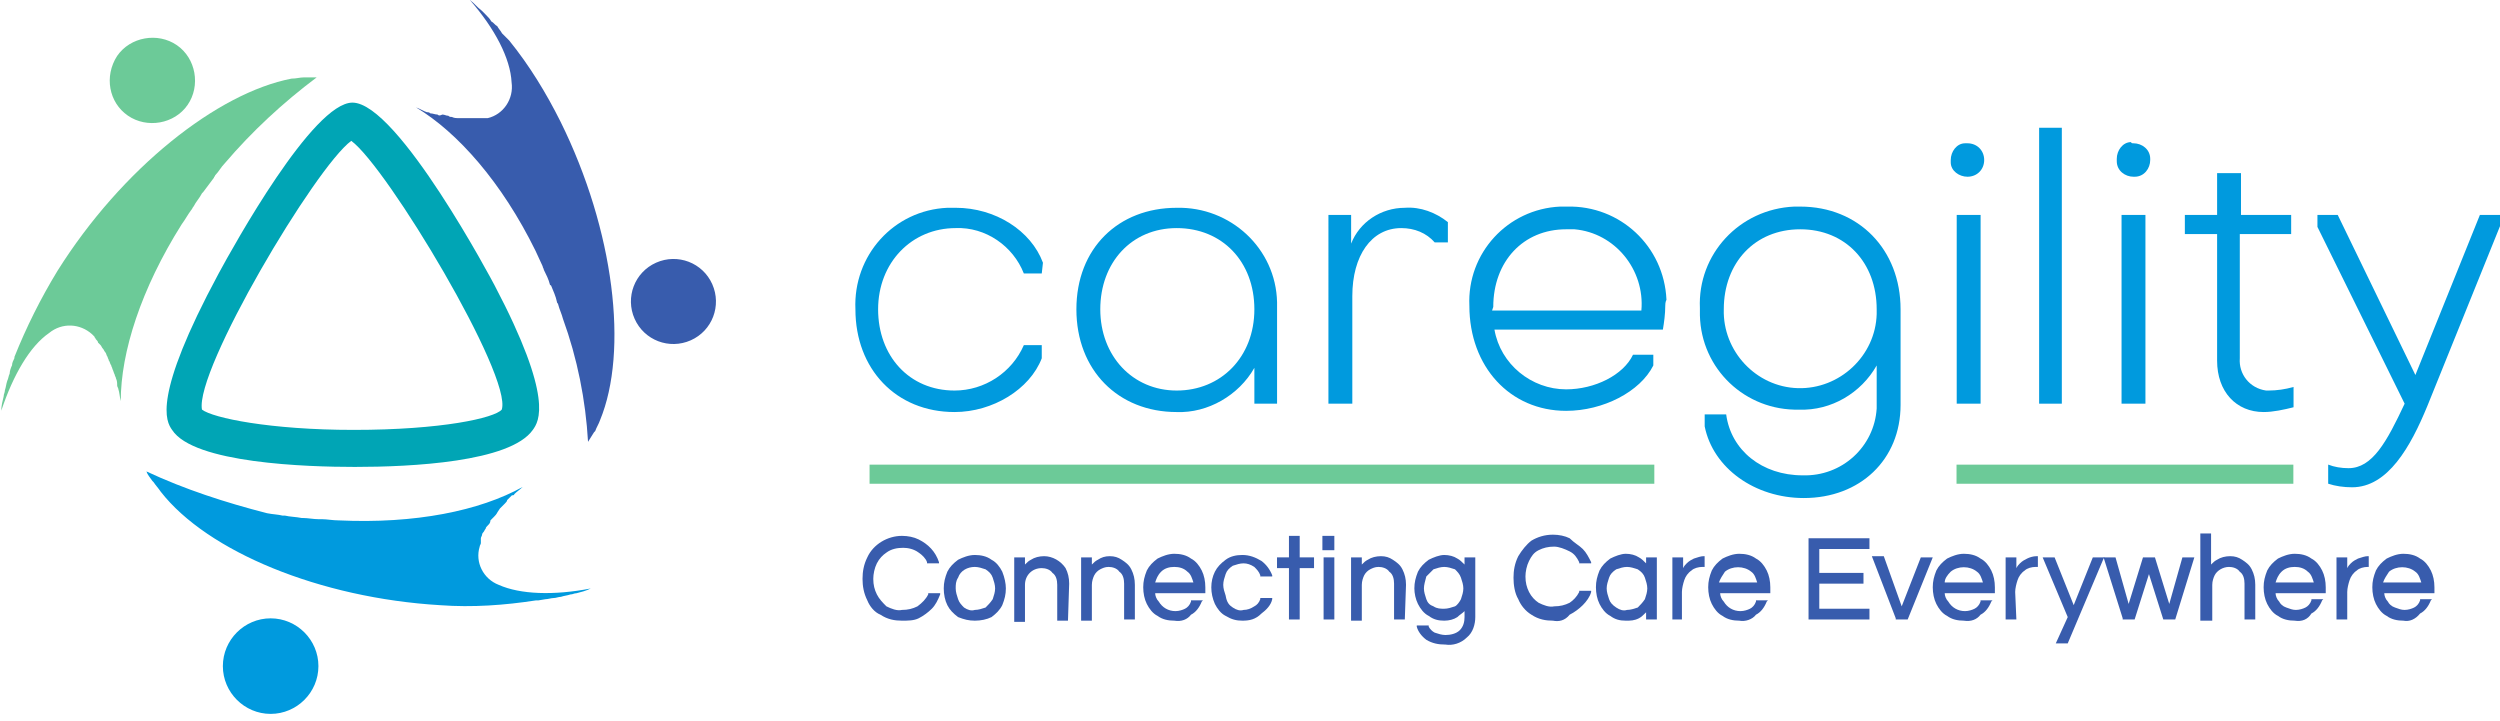 <?xml version="1.0" encoding="utf-8"?>
<!-- Generator: Adobe Illustrator 25.4.1, SVG Export Plug-In . SVG Version: 6.00 Build 0)  -->
<svg version="1.1" id="レイヤー_1" xmlns="http://www.w3.org/2000/svg" xmlns:xlink="http://www.w3.org/1999/xlink" x="0px"
	 y="0px" width="209.3px" height="60.4px" viewBox="0 0 209.3 60.4" style="enable-background:new 0 0 209.3 60.4;"
	 xml:space="preserve">
<style type="text/css">
	.st0{fill:#009ADE;}
	.st1{fill:#00A5B5;}
	.st2{fill:#385CAD;}
	.st3{fill:#6CCA98;}
</style>
<g>
	<defs>
		<rect id="SVGID_1_" x="-3.8" y="-70.4" width="209.3" height="60"/>
	</defs>
	<clipPath id="SVGID_00000177476647112136887280000014309564754959565192_">
		<use xlink:href="#SVGID_1_"  style="overflow:visible;"/>
	</clipPath>
</g>
<g id="logo_00000003809907467669604840000010124468799818012842_">
	<g id="Group_00000015327356583914969290000013890871622877679244_" transform="translate(0.008 -0.009)">
		<g id="Group_2_00000070111653151469718300000011077036246734446511_" transform="translate(71.508 10.705)">
			<path id="Vector_00000158713642423490233630000007124591500349182898_" class="st0" d="M15.7,12.2h-1.5c-0.9-2.3-3.2-3.9-5.7-3.8
				c-3.7,0-6.5,2.9-6.5,6.8S4.6,22,8.4,22c2.5,0,4.8-1.5,5.8-3.8h1.5v1.1c-1,2.6-4.1,4.5-7.3,4.5c-4.9,0-8.3-3.6-8.3-8.6
				c-0.2-4.5,3.2-8.3,7.7-8.5c0.2,0,0.5,0,0.7,0c3.3,0,6.3,1.9,7.3,4.6L15.7,12.2L15.7,12.2z"/>
			<path id="Vector_2_00000111176688102065230920000010263254697543781279_" class="st0" d="M35.4,15.2v7.9h-1.9v-3
				c-1.3,2.3-3.9,3.8-6.5,3.7c-4.9,0-8.4-3.5-8.4-8.6s3.5-8.5,8.4-8.5c4.5-0.1,8.3,3.4,8.4,7.9C35.4,14.7,35.4,14.9,35.4,15.2
				L35.4,15.2z M20.6,15.2c0,3.9,2.7,6.8,6.4,6.8s6.5-2.8,6.5-6.8S30.8,8.4,27,8.4S20.6,11.3,20.6,15.2z"/>
			<path id="Vector_3_00000084495861901571423460000002997841791879402925_" class="st0" d="M49.7,7.9v1.7h-1.1
				c-0.7-0.8-1.7-1.2-2.8-1.2c-2.5,0-4.1,2.3-4.1,5.7v9h-2V7.3h1.9v2.4c0.7-1.8,2.5-3,4.5-3C47.4,6.6,48.7,7.1,49.7,7.9L49.7,7.9z"
				/>
			<path id="Vector_4_00000147184418641229022470000007686201648298672545_" class="st0" d="M67.9,14.9c0,0.7-0.1,1.4-0.2,2H53.6
				c0.5,2.9,3.1,5,6,5c2.4,0,4.8-1.2,5.6-2.9h1.7v0.9c-1.1,2.2-4.2,3.8-7.3,3.8c-4.7,0-8.1-3.7-8.1-8.8c-0.2-4.4,3.2-8.1,7.6-8.3
				c0.2,0,0.4,0,0.6,0c4.4-0.1,8.1,3.3,8.3,7.8C67.9,14.6,67.9,14.8,67.9,14.9z M53.4,15.3h12.5c0.3-3.4-2.2-6.5-5.6-6.8
				c-0.2,0-0.5,0-0.7,0c-3.6,0-6.1,2.7-6.1,6.5L53.4,15.3L53.4,15.3z"/>
			<path id="Vector_5_00000106130485748247518600000007609177142802292352_" class="st0" d="M87.6,15.2v8c0,4.6-3.4,7.8-8.1,7.8
				c-4.1,0-7.6-2.5-8.3-6v-1h1.8c0.4,3,3,5.1,6.4,5.1c3.3,0.1,6-2.4,6.2-5.6c0-0.1,0-0.3,0-0.4v-3.2c-1.3,2.3-3.8,3.8-6.5,3.7
				c-4.5,0.1-8.2-3.4-8.3-7.9c0-0.2,0-0.4,0-0.6c-0.2-4.5,3.3-8.3,7.9-8.5c0.2,0,0.3,0,0.5,0C84.1,6.6,87.6,10.2,87.6,15.2z
				 M72.8,15.2c-0.1,3.5,2.7,6.5,6.2,6.6c3.5,0.1,6.5-2.7,6.6-6.2c0-0.1,0-0.3,0-0.4c0-3.9-2.6-6.7-6.4-6.7S72.8,11.3,72.8,15.2z"/>
			<path id="Vector_6_00000010300132885490089090000018141997099868330908_" class="st0" d="M93.2,1.3c0.8,0,1.4,0.6,1.4,1.4
				c0,0.8-0.6,1.4-1.4,1.4l0,0c-0.7,0-1.4-0.5-1.4-1.2c0-0.1,0-0.1,0-0.2c0-0.7,0.5-1.4,1.2-1.4C93.1,1.3,93.2,1.3,93.2,1.3z
				 M92.3,7.3h2v15.8h-2V7.3z"/>
			<path id="Vector_7_00000074413758891438727970000010981718662769973944_" class="st0" d="M99.2,0h1.9v23.1h-1.9V0z"/>
			<path id="Vector_8_00000104702936580698530910000009066743397004830906_" class="st0" d="M107.1,1.3c0.7,0,1.4,0.5,1.4,1.3
				c0,0,0,0.1,0,0.1c0,0.7-0.5,1.4-1.3,1.4c0,0-0.1,0-0.1,0c-0.7,0-1.4-0.5-1.4-1.3c0-0.1,0-0.1,0-0.2c0-0.7,0.5-1.4,1.2-1.4
				C106.9,1.3,107,1.3,107.1,1.3z M106.1,7.3h2v15.8h-2V7.3z"/>
			<path id="Vector_9_00000124841616399592833420000010740736497376948882_" class="st0" d="M111.4,7.3h2.7V3.8h2v3.5h4.2v1.6H116
				v10.4c-0.1,1.3,0.8,2.5,2.2,2.7c0.1,0,0.1,0,0.2,0c0.7,0,1.4-0.1,2.1-0.3v1.7c-0.8,0.2-1.7,0.4-2.5,0.4c-2.3,0-3.9-1.7-3.9-4.3
				V8.9h-2.7L111.4,7.3L111.4,7.3z"/>
			<path id="Vector_10_00000058577010748534377450000014239123405686779821_" class="st0" d="M125.1,28.5c2,0,3.2-2.2,4.7-5.4
				l-7.3-14.8V7.3h1.7l6.5,13.4l5.4-13.4h1.7v0.9l-6.1,15.1c-1.4,3.4-3.3,6.8-6.3,6.8c-0.7,0-1.4-0.1-2-0.3v-1.6
				C123.9,28.4,124.5,28.5,125.1,28.5z"/>
		</g>
		<g id="Group_3_00000182498092840912654010000018161537011433038212_">
			<path id="Vector_11_00000085234474236350264770000003476830964116214150_" class="st1" d="M29.7,39.1c-4,0-13.5-0.3-15.3-3.1
				c-0.5-0.7-1.7-2.7,3.9-13.1c1.3-2.4,7.9-14.3,11.2-14.3c3.8,0,11.8,15.1,11.9,15.3c5,9.5,3.7,11.4,3.2,12.1
				C42.7,38.7,34.4,39.1,29.7,39.1L29.7,39.1z M16.9,34.3c0.9,0.7,5.7,1.7,12.7,1.7c7.4,0,11.8-1,12.4-1.7
				c0.9-2.8-9.6-20.3-12.6-22.5C26.4,14,16.3,31,16.9,34.3L16.9,34.3z"/>
			<g id="Group_4_00000145019499632577843320000017840178490253598889_" transform="translate(34.822)">
				<path id="Vector_12_00000027575621181893740840000001487516914265112711_" class="st2" d="M20.1,22c-1.8,0.8-2.6,2.9-1.8,4.7
					s2.9,2.6,4.7,1.8c1.8-0.8,2.6-2.9,1.8-4.7C24,22,21.9,21.2,20.1,22C20.1,22,20.1,22,20.1,22z"/>
				<path id="Vector_13_00000039118997148664630780000000552351389581682578_" class="st2" d="M12.1,10.2c-1.2-2.4-2.6-4.7-4.3-6.8
					c0,0,0,0,0,0L7.7,3.3C7.5,3.1,7.4,3,7.2,2.8C7.1,2.6,6.9,2.4,6.8,2.2C6.6,2.1,6.5,1.9,6.3,1.8C6.2,1.6,6,1.4,5.8,1.2
					C5.7,1.1,5.6,1,5.5,0.9C5.1,0.6,4.9,0.3,4.5,0C6.6,2.4,7.9,4.9,8,6.9c0.2,1.4-0.7,2.7-2,3C6,9.9,5.8,9.9,5.7,9.9
					c-0.1,0-0.2,0-0.3,0l-0.4,0l-0.3,0H4.2c-0.1,0-0.3,0-0.4,0c-0.1,0-0.2,0-0.3,0c-0.1,0-0.3,0-0.5-0.1c-0.1,0-0.2,0-0.3-0.1
					c-0.2,0-0.3-0.1-0.5-0.1C2,9.7,1.9,9.7,1.8,9.6C1.6,9.6,1.4,9.5,1.2,9.5C1.1,9.4,1,9.4,0.9,9.4C0.6,9.3,0.3,9.1,0,9
					c3.5,2.1,7.2,6.3,10,12c0.2,0.4,0.4,0.9,0.6,1.3c0,0.1,0.1,0.2,0.1,0.3c0.2,0.4,0.4,0.8,0.5,1.2c0,0,0,0.1,0.1,0.1
					c0.2,0.5,0.4,0.9,0.5,1.4c0,0.1,0.1,0.1,0.1,0.2c0.1,0.4,0.3,0.8,0.4,1.2c1.2,3.3,1.9,6.8,2.1,10.3c0.2-0.3,0.3-0.5,0.5-0.8
					l0.1-0.1c0.1-0.3,0.3-0.6,0.4-0.9c0,0,0,0,0,0C17.8,29.4,16.6,19.3,12.1,10.2L12.1,10.2z"/>
			</g>
			<g id="Group_5_00000069369599475131755360000006405409312738368188_" transform="translate(0 3.191)">
				<path id="Vector_14_00000032607166761928510480000003375302289568796603_" class="st3" d="M10.7,6.5c1.6,1.1,3.9,0.7,5-0.9
					c1.1-1.6,0.7-3.9-0.9-5c-1.6-1.1-3.9-0.7-5,0.9C8.7,3.2,9.1,5.4,10.7,6.5z"/>
				<path id="Vector_15_00000173864608540379217300000007987575916508887443_" class="st3" d="M4.8,19.5c-1.4,2.3-2.6,4.7-3.6,7.2
					c0,0,0,0,0,0l0,0.1C1.1,27,1,27.2,1,27.4c-0.1,0.2-0.2,0.5-0.2,0.7c-0.1,0.2-0.1,0.4-0.2,0.6c-0.1,0.3-0.1,0.5-0.2,0.8
					c0,0.2-0.1,0.3-0.1,0.5c-0.1,0.4-0.2,0.8-0.2,1.2c1-3,2.4-5.4,4-6.5c1.1-0.9,2.6-0.8,3.6,0.1c0.1,0.1,0.2,0.2,0.2,0.2
					C7.9,25.1,8,25.1,8,25.2c0.1,0.1,0.2,0.2,0.2,0.3c0.1,0.1,0.1,0.1,0.2,0.2c0.1,0.1,0.1,0.2,0.2,0.3c0.1,0.1,0.1,0.2,0.2,0.3
					c0.1,0.1,0.1,0.3,0.2,0.4c0,0.1,0.1,0.2,0.1,0.3c0.1,0.1,0.1,0.3,0.2,0.4c0,0.1,0.1,0.2,0.1,0.3c0.1,0.2,0.1,0.3,0.2,0.5
					c0,0.1,0.1,0.2,0.1,0.3c0.1,0.2,0.1,0.4,0.1,0.6c0,0.1,0.1,0.2,0.1,0.3c0.1,0.3,0.1,0.6,0.2,1c0-4.1,1.7-9.4,5.1-14.8
					c0.3-0.4,0.5-0.8,0.8-1.2c0.1-0.1,0.1-0.2,0.2-0.3c0.2-0.4,0.5-0.7,0.7-1.1c0,0,0.1-0.1,0.1-0.1c0.3-0.4,0.6-0.8,0.9-1.2
					c0-0.1,0.1-0.1,0.1-0.2c0.3-0.3,0.5-0.7,0.8-1c2.3-2.7,4.9-5.1,7.7-7.2c-0.3,0-0.6,0-0.9,0c-0.1,0-0.1,0-0.2,0
					c-0.3,0-0.6,0.1-1,0.1h0C18.2,4.6,10.2,10.9,4.8,19.5L4.8,19.5z"/>
			</g>
			<g id="Group_6_00000183937862834321192460000010137564687200222640_" transform="translate(12.25 39.476)">
				<path id="Vector_16_00000080184902161213647060000013252829540848706960_" class="st0" d="M10.4,12.3c2.2,0,4,1.8,4,4
					s-1.8,4-4,4s-4-1.8-4-4C6.4,14.1,8.2,12.3,10.4,12.3L10.4,12.3z"/>
				<path id="Vector_17_00000036228662788041949560000001066927688075467954_" class="st0" d="M24.6,11.2c2.7,0.2,5.4,0,8-0.4h0
					c0.1,0,0.1,0,0.2,0l0.6-0.1c0.2,0,0.5-0.1,0.7-0.1c0.2,0,0.4-0.1,0.6-0.1c0.3-0.1,0.5-0.1,0.8-0.2c0.2,0,0.3-0.1,0.5-0.1
					c0.4-0.1,0.8-0.2,1.2-0.4c-3.1,0.6-5.9,0.5-7.7-0.3c-1.3-0.5-2-1.9-1.6-3.2c0-0.1,0.1-0.2,0.1-0.3C28,5.7,28,5.6,28,5.6
					c0-0.1,0.1-0.2,0.1-0.3c0-0.1,0.1-0.2,0.1-0.2c0.1-0.1,0.1-0.2,0.2-0.3c0-0.1,0.1-0.2,0.2-0.3c0.1-0.1,0.2-0.2,0.2-0.4
					C28.9,4,29,3.9,29.1,3.8c0.1-0.1,0.2-0.2,0.3-0.4l0.2-0.3c0.1-0.1,0.2-0.2,0.4-0.4c0.1-0.1,0.2-0.2,0.2-0.3
					c0.1-0.1,0.3-0.3,0.4-0.4C30.7,2,30.8,2,30.8,1.9c0.2-0.2,0.5-0.4,0.7-0.6c-3.6,2-9,3.1-15.4,2.8c-0.5,0-1-0.1-1.4-0.1
					c-0.1,0-0.2,0-0.3,0c-0.4,0-0.9-0.1-1.3-0.1c0,0-0.1,0-0.1,0c-0.5-0.1-1-0.1-1.4-0.2c-0.1,0-0.2,0-0.2,0
					c-0.4-0.1-0.8-0.1-1.3-0.2C6.6,2.6,3.2,1.5,0,0c0.1,0.3,0.3,0.5,0.5,0.8c0,0,0.1,0.1,0.1,0.1c0.2,0.3,0.4,0.5,0.6,0.8
					c0,0,0,0,0,0C5.1,6.7,14.5,10.6,24.6,11.2L24.6,11.2z"/>
			</g>
		</g>
	</g>
	<g id="Group_7_00000170967289246897033820000000407180237619808937_" transform="translate(72.211 44.663)">
		<path id="Vector_18_00000021824166534245071710000012094014888275433862_" class="st2" d="M3.3,7.3c-0.6,0-1.2-0.1-1.8-0.5
			C1,6.6,0.6,6.1,0.4,5.6C0.1,5,0,4.4,0,3.8c0-0.6,0.1-1.2,0.4-1.8c0.5-1.1,1.7-1.8,2.9-1.8c0.5,0,1,0.1,1.4,0.3
			c0.8,0.4,1.4,1,1.7,1.9l0,0.1h-1l0-0.1C5.3,2.1,5,1.8,4.7,1.6C4.3,1.3,3.8,1.2,3.4,1.2C2.9,1.2,2.4,1.3,2,1.6
			C1.7,1.8,1.4,2.1,1.2,2.5C1,2.9,0.9,3.4,0.9,3.8c0,0.5,0.1,0.9,0.3,1.3C1.4,5.5,1.7,5.8,2,6.1c0.4,0.2,0.9,0.4,1.3,0.3
			c0.5,0,0.9-0.1,1.3-0.3C5,5.8,5.3,5.5,5.5,5.1l0-0.1h1l0,0.1C6.3,5.6,6.1,6,5.8,6.3C5.5,6.6,5.1,6.9,4.7,7.1
			C4.3,7.3,3.8,7.3,3.3,7.3L3.3,7.3z"/>
		<path id="Vector_19_00000090277841624955509110000010146461328776940451_" class="st2" d="M9.4,7.3C8.9,7.3,8.5,7.2,8,7
			C7.6,6.7,7.3,6.4,7.1,6C6.9,5.6,6.8,5.1,6.8,4.6c0-0.5,0.1-0.9,0.3-1.4c0.2-0.4,0.5-0.7,0.9-1c0.4-0.2,0.9-0.4,1.4-0.4
			c0.5,0,1,0.1,1.4,0.4c0.4,0.2,0.7,0.6,0.9,1C11.9,3.7,12,4.2,12,4.6c0,0.5-0.1,0.9-0.3,1.4c-0.2,0.4-0.5,0.7-0.9,1
			C10.4,7.2,9.9,7.3,9.4,7.3z M9.4,2.8C8.8,2.8,8.2,3.1,8,3.7C7.8,4,7.8,4.3,7.8,4.6c0,0.3,0.1,0.6,0.2,0.9C8.1,5.8,8.3,6,8.5,6.2
			c0.3,0.2,0.6,0.3,0.9,0.2c0.3,0,0.6-0.1,0.9-0.2c0.2-0.2,0.4-0.4,0.6-0.7c0.1-0.3,0.2-0.6,0.2-0.9c0-0.3-0.1-0.6-0.2-0.9
			c-0.1-0.3-0.3-0.5-0.6-0.7C10,2.9,9.7,2.8,9.4,2.8z"/>
		<path id="Vector_20_00000005256447621943279480000014181008802312718225_" class="st2" d="M17.2,7.3h-0.9v-3c0-0.4-0.1-0.8-0.4-1
			c-0.2-0.3-0.6-0.4-0.9-0.4c-0.8,0-1.4,0.6-1.4,1.4c0,0,0,0.1,0,0.1v3h-0.9V2h0.9v0.6c0.2-0.2,0.3-0.3,0.5-0.4
			c0.3-0.2,0.7-0.3,1.1-0.3c0.7,0,1.4,0.4,1.8,1c0.2,0.4,0.3,0.8,0.3,1.3L17.2,7.3L17.2,7.3z"/>
		<path id="Vector_21_00000012462028098124606850000018183795264866310842_" class="st2" d="M22.8,7.2h-0.9v-3c0-0.4-0.1-0.8-0.4-1
			c-0.2-0.3-0.6-0.4-0.9-0.4c-0.3,0-0.5,0.1-0.7,0.2c-0.2,0.1-0.4,0.3-0.5,0.5c-0.1,0.2-0.2,0.5-0.2,0.8v3h-0.9V2h0.9v0.6
			c0.2-0.2,0.3-0.3,0.5-0.4C20,2,20.3,1.9,20.7,1.9c0.4,0,0.7,0.1,1,0.3c0.3,0.2,0.6,0.4,0.8,0.8c0.2,0.4,0.3,0.8,0.3,1.3L22.8,7.2
			L22.8,7.2z"/>
		<path id="Vector_22_00000164497307452266008270000008718028007884267433_" class="st2" d="M26.1,7.3c-0.5,0-1-0.1-1.4-0.4
			c-0.4-0.2-0.7-0.6-0.9-1c-0.2-0.4-0.3-0.9-0.3-1.4c0-0.5,0.1-0.9,0.3-1.4c0.2-0.4,0.5-0.7,0.9-1c0.4-0.2,0.9-0.4,1.4-0.4
			c0.5,0,1,0.1,1.4,0.4c0.4,0.2,0.7,0.6,0.9,1c0.2,0.4,0.3,0.9,0.3,1.4V5h-4.2c0,0.2,0.1,0.5,0.3,0.7c0.3,0.5,0.8,0.8,1.4,0.8
			c0.3,0,0.6-0.1,0.8-0.2c0.2-0.1,0.4-0.3,0.5-0.6l0-0.1h1l-0.1,0.1c-0.2,0.5-0.5,0.9-0.9,1.1C27.2,7.2,26.7,7.4,26.1,7.3L26.1,7.3z
			 M24.5,4.1h3.2c-0.1-0.3-0.2-0.7-0.5-0.9c-0.3-0.3-0.7-0.4-1.1-0.4c-0.4,0-0.8,0.1-1.1,0.4C24.7,3.5,24.6,3.8,24.5,4.1z"/>
		<path id="Vector_23_00000153678761102806188910000013735203417219539623_" class="st2" d="M31.8,7.3c-0.5,0-0.9-0.1-1.4-0.4
			c-0.4-0.2-0.7-0.6-0.9-1c-0.4-0.9-0.4-1.9,0-2.7c0.2-0.4,0.5-0.7,0.9-1c0.4-0.3,0.9-0.4,1.4-0.4c0.6,0,1.1,0.2,1.6,0.5
			c0.4,0.3,0.7,0.7,0.9,1.2l0,0.1h-1l0-0.1c-0.1-0.3-0.3-0.5-0.5-0.7c-0.3-0.2-0.6-0.3-0.9-0.3c-0.3,0-0.6,0.1-0.9,0.2
			c-0.3,0.2-0.5,0.4-0.6,0.7c-0.1,0.3-0.2,0.6-0.2,0.9c0,0.3,0.1,0.6,0.2,0.9C30.5,5.8,30.7,6,31,6.2c0.3,0.2,0.6,0.3,0.9,0.2
			c0.3,0,0.6-0.1,0.9-0.3C33,6,33.2,5.8,33.3,5.5l0-0.1h1l0,0.1c-0.1,0.5-0.5,0.9-0.9,1.2C32.9,7.2,32.4,7.3,31.8,7.3L31.8,7.3z"/>
		<path id="Vector_24_00000134232891470846629350000011878187424114879402_" class="st2" d="M36.6,7.2h-0.9V2.9h-1V2h1V0.2h0.9V2
			h1.2v0.9h-1.2V7.2z"/>
		<path id="Vector_25_00000121245542424148128150000007400056306564902312_" class="st2" d="M39.5,7.2h-0.9V2h0.9V7.2z M39.5,1.4h-1
			V0.2h1V1.4z"/>
		<path id="Vector_26_00000137824392170989024770000001333512710249760442_" class="st2" d="M45.4,7.2h-0.9v-3c0-0.4-0.1-0.8-0.4-1
			c-0.2-0.3-0.6-0.4-0.9-0.4c-0.3,0-0.5,0.1-0.7,0.2c-0.2,0.1-0.4,0.3-0.5,0.5c-0.1,0.2-0.2,0.5-0.2,0.8v3h-0.9V2h0.9v0.6
			c0.2-0.2,0.3-0.3,0.5-0.4c0.3-0.2,0.7-0.3,1.1-0.3c0.4,0,0.7,0.1,1,0.3c0.3,0.2,0.6,0.4,0.8,0.8c0.2,0.4,0.3,0.8,0.3,1.3L45.4,7.2
			L45.4,7.2z"/>
		<path id="Vector_27_00000101796976509472074380000009756100332158975124_" class="st2" d="M48.8,9.3c-0.6,0-1.1-0.1-1.6-0.4
			c-0.4-0.3-0.7-0.7-0.8-1.1l0-0.1h1l0,0.1c0.1,0.2,0.3,0.4,0.5,0.5c0.3,0.1,0.6,0.2,0.9,0.2c0.4,0,0.9-0.1,1.2-0.4
			c0.3-0.3,0.4-0.7,0.4-1.1V6.5c-0.2,0.2-0.4,0.3-0.6,0.5c-0.3,0.2-0.7,0.3-1.1,0.3c-0.5,0-0.9-0.1-1.3-0.4c-0.4-0.2-0.7-0.6-0.9-1
			c-0.2-0.4-0.3-0.9-0.3-1.3c0-0.5,0.1-0.9,0.3-1.4c0.2-0.4,0.5-0.7,0.9-1c0.4-0.2,0.9-0.4,1.3-0.4c0.4,0,0.8,0.1,1.1,0.3
			c0.2,0.1,0.4,0.3,0.6,0.5V2h0.9v5c0,0.6-0.2,1.3-0.7,1.7C50.1,9.2,49.4,9.4,48.8,9.3L48.8,9.3z M48.7,2.8c-0.3,0-0.6,0.1-0.9,0.2
			c-0.2,0.2-0.4,0.4-0.6,0.6C47.1,4,47,4.3,47,4.6c0,0.3,0.1,0.6,0.2,0.9c0.1,0.3,0.3,0.5,0.6,0.6c0.3,0.2,0.6,0.2,0.9,0.2
			c0.3,0,0.6-0.1,0.9-0.2C49.8,6,50,5.7,50.1,5.5c0.1-0.3,0.2-0.6,0.2-0.9c0-0.3-0.1-0.6-0.2-0.9C50,3.4,49.8,3.2,49.6,3
			C49.3,2.9,49,2.8,48.7,2.8L48.7,2.8z"/>
		<path id="Vector_28_00000031930433144546339190000008475639291116486063_" class="st2" d="M57.8,7.3c-0.6,0-1.2-0.1-1.8-0.5
			c-0.5-0.3-0.9-0.8-1.1-1.3c-0.3-0.5-0.4-1.2-0.4-1.8c0-0.6,0.1-1.2,0.4-1.8c0.3-0.5,0.7-1,1.1-1.3c0.5-0.3,1.1-0.5,1.8-0.5
			c0.5,0,1,0.1,1.4,0.3C59.6,0.8,60,1,60.3,1.3c0.3,0.3,0.5,0.7,0.7,1.1l0,0.1h-1l0-0.1c-0.2-0.4-0.4-0.7-0.8-0.9
			c-0.4-0.2-0.9-0.4-1.3-0.4c-0.5,0-0.9,0.1-1.3,0.3c-0.4,0.2-0.6,0.5-0.8,0.9c-0.2,0.4-0.3,0.9-0.3,1.3c0,0.5,0.1,0.9,0.3,1.3
			c0.2,0.4,0.5,0.7,0.8,0.9c0.4,0.2,0.9,0.4,1.3,0.3c0.5,0,0.9-0.1,1.3-0.3c0.3-0.2,0.6-0.5,0.8-0.9l0-0.1h1l0,0.1
			c-0.1,0.4-0.4,0.8-0.7,1.1c-0.3,0.3-0.7,0.6-1.1,0.8C58.8,7.3,58.3,7.4,57.8,7.3L57.8,7.3z"/>
		<path id="Vector_29_00000034785759929628421410000009986203690844380341_" class="st2" d="M63.9,7.3c-0.5,0-0.9-0.1-1.3-0.4
			c-0.4-0.2-0.7-0.6-0.9-1c-0.2-0.4-0.3-0.9-0.3-1.4c0-0.5,0.1-0.9,0.3-1.4c0.2-0.4,0.5-0.7,0.9-1c0.4-0.2,0.9-0.4,1.3-0.4
			c0.4,0,0.8,0.1,1.1,0.3c0.2,0.1,0.4,0.3,0.6,0.5V2h0.9v5.2h-0.9V6.6C65.4,6.8,65.2,7,65,7.1C64.6,7.3,64.3,7.3,63.9,7.3z M64,2.8
			c-0.3,0-0.6,0.1-0.9,0.2c-0.3,0.2-0.5,0.4-0.6,0.7c-0.1,0.3-0.2,0.6-0.2,0.9c0,0.3,0.1,0.6,0.2,0.9c0.1,0.3,0.3,0.5,0.6,0.7
			c0.3,0.2,0.6,0.3,0.9,0.2c0.3,0,0.6-0.1,0.9-0.2c0.2-0.2,0.4-0.4,0.6-0.7c0.1-0.3,0.2-0.6,0.2-0.9c0-0.3-0.1-0.6-0.2-0.9
			c-0.1-0.3-0.3-0.5-0.6-0.7C64.6,2.9,64.3,2.8,64,2.8L64,2.8z"/>
		<path id="Vector_30_00000033358131005783346540000007521396862268590721_" class="st2" d="M68.7,7.2h-0.9V2h0.9v0.9
			c0.1-0.2,0.2-0.3,0.3-0.4c0.2-0.2,0.4-0.3,0.6-0.4c0.3-0.1,0.6-0.2,0.8-0.2h0.1v0.9h-0.2c-0.3,0-0.7,0.1-0.9,0.3
			c-0.3,0.2-0.5,0.5-0.6,0.8c-0.1,0.3-0.2,0.7-0.2,1V7.2z"/>
		<path id="Vector_31_00000166654847153183169000000016514375942429878665_" class="st2" d="M73.4,7.3c-0.5,0-1-0.1-1.4-0.4
			c-0.4-0.2-0.7-0.6-0.9-1c-0.2-0.4-0.3-0.9-0.3-1.4c0-0.5,0.1-0.9,0.3-1.4c0.2-0.4,0.5-0.7,0.9-1c0.4-0.2,0.9-0.4,1.4-0.4
			c0.5,0,1,0.1,1.4,0.4c0.4,0.2,0.7,0.6,0.9,1c0.2,0.4,0.3,0.9,0.3,1.4V5h-4.2c0,0.2,0.1,0.5,0.3,0.7c0.3,0.5,0.8,0.8,1.4,0.8
			c0.3,0,0.6-0.1,0.8-0.2c0.2-0.1,0.4-0.3,0.5-0.6l0-0.1h1l-0.1,0.1c-0.2,0.5-0.5,0.9-0.9,1.1C74.5,7.2,73.9,7.4,73.4,7.3L73.4,7.3z
			 M71.7,4.1h3.2c-0.1-0.3-0.2-0.7-0.5-0.9c-0.6-0.5-1.6-0.5-2.2,0C72,3.5,71.8,3.8,71.7,4.1z"/>
		<path id="Vector_32_00000176010175098782248060000007222922937743186614_" class="st2" d="M84.3,7.2h-5.1V0.4h5.1v0.9h-4.2v2h3.7
			v0.9h-3.7v2.1h4.2L84.3,7.2L84.3,7.2z"/>
		<path id="Vector_33_00000046318093198761078280000013869039952420129160_" class="st2" d="M87.5,7.2h-1l0-0.1l-2-5.2h1L87,6.1
			L88.6,2h1L87.5,7.2z"/>
		<path id="Vector_34_00000114766723935237205170000006718178815618244026_" class="st2" d="M92.2,7.3c-0.5,0-1-0.1-1.4-0.4
			c-0.4-0.2-0.7-0.6-0.9-1c-0.2-0.4-0.3-0.9-0.3-1.4c0-0.5,0.1-0.9,0.3-1.4c0.2-0.4,0.5-0.7,0.9-1c0.4-0.2,0.9-0.4,1.4-0.4
			c0.5,0,1,0.1,1.4,0.4c0.4,0.2,0.7,0.6,0.9,1c0.2,0.4,0.3,0.9,0.3,1.4V5h-4.2c0,0.2,0.1,0.5,0.3,0.7c0.3,0.5,0.8,0.8,1.4,0.8
			c0.3,0,0.6-0.1,0.8-0.2c0.2-0.1,0.4-0.3,0.5-0.6l0-0.1h1l-0.1,0.1c-0.2,0.5-0.5,0.9-0.9,1.1C93.3,7.2,92.8,7.4,92.2,7.3L92.2,7.3z
			 M90.6,4.1h3.2c-0.1-0.3-0.2-0.7-0.5-0.9c-0.6-0.5-1.6-0.5-2.2,0C90.8,3.5,90.6,3.8,90.6,4.1z"/>
		<path id="Vector_35_00000038371352690157197960000015930963349013447573_" class="st2" d="M96.6,7.2h-0.9V2h0.9v0.9
			c0.1-0.2,0.2-0.3,0.3-0.4c0.2-0.2,0.4-0.3,0.6-0.4C97.7,2,98,1.9,98.3,1.9h0.1v0.9h-0.2c-0.3,0-0.7,0.1-0.9,0.3
			c-0.3,0.2-0.5,0.5-0.6,0.8c-0.1,0.3-0.2,0.7-0.2,1L96.6,7.2z"/>
		<path id="Vector_36_00000078036835854606323340000010999484273994842770_" class="st2" d="M100.9,9.2h-1l1-2.2L98.8,2h1l1.6,4
			l1.6-4h1l-0.1,0.1L100.9,9.2L100.9,9.2z"/>
		<path id="Vector_37_00000054258272193430538520000005599717975050857097_" class="st2" d="M109.9,7.2h-1l-1.2-3.8l-1.2,3.8h-1
			l0-0.1L103.9,2h1l1.1,3.9l1.2-3.9h1l1.2,3.9l1.1-3.9h1L109.9,7.2L109.9,7.2z"/>
		<path id="Vector_38_00000168825252874711247760000010526352881604938394_" class="st2" d="M116.6,7.2h-0.9v-3c0-0.4-0.1-0.8-0.4-1
			c-0.2-0.3-0.6-0.4-0.9-0.4c-0.5,0-1,0.3-1.2,0.7c-0.1,0.2-0.2,0.5-0.2,0.8v3H112V0h0.9v2.6c0.2-0.2,0.3-0.3,0.5-0.4
			c0.3-0.2,0.7-0.3,1.1-0.3c0.4,0,0.7,0.1,1,0.3c0.3,0.2,0.6,0.4,0.8,0.8c0.2,0.4,0.3,0.8,0.3,1.3L116.6,7.2L116.6,7.2z"/>
		<path id="Vector_39_00000121259201039646724560000007083106613059034533_" class="st2" d="M119.9,7.3c-0.5,0-1-0.1-1.4-0.4
			c-0.4-0.2-0.7-0.6-0.9-1c-0.2-0.4-0.3-0.9-0.3-1.4c0-0.5,0.1-0.9,0.3-1.4c0.2-0.4,0.5-0.7,0.9-1c0.4-0.2,0.9-0.4,1.4-0.4
			c0.5,0,1,0.1,1.4,0.4c0.4,0.2,0.7,0.6,0.9,1c0.2,0.4,0.3,0.9,0.3,1.4V5h-4.2c0,0.2,0.1,0.5,0.3,0.7c0.1,0.2,0.3,0.4,0.6,0.5
			c0.3,0.1,0.5,0.2,0.8,0.2c0.3,0,0.6-0.1,0.8-0.2c0.2-0.1,0.4-0.3,0.5-0.6l0-0.1h1l-0.1,0.1c-0.2,0.5-0.5,0.9-0.9,1.1
			C121,7.2,120.5,7.4,119.9,7.3L119.9,7.3z M118.3,4.1h3.2c-0.1-0.3-0.2-0.7-0.5-0.9c-0.3-0.3-0.7-0.4-1.1-0.4
			c-0.4,0-0.8,0.1-1.1,0.4C118.5,3.5,118.4,3.8,118.3,4.1L118.3,4.1z"/>
		<path id="Vector_40_00000096036425936922515860000012542627916999819440_" class="st2" d="M124.3,7.2h-0.9V2h0.9v0.9
			c0.1-0.2,0.2-0.3,0.3-0.4c0.2-0.2,0.4-0.3,0.6-0.4c0.3-0.1,0.6-0.2,0.8-0.2h0.1v0.9H126c-0.3,0-0.7,0.1-0.9,0.3
			c-0.3,0.2-0.5,0.5-0.6,0.8c-0.1,0.3-0.2,0.7-0.2,1L124.3,7.2z"/>
		<path id="Vector_41_00000164502288847739625690000006617032384454331298_" class="st2" d="M129,7.3c-0.5,0-1-0.1-1.4-0.4
			c-0.4-0.2-0.7-0.6-0.9-1c-0.2-0.4-0.3-0.9-0.3-1.4c0-0.5,0.1-0.9,0.3-1.4c0.2-0.4,0.5-0.7,0.9-1c0.4-0.2,0.9-0.4,1.4-0.4
			c0.5,0,1,0.1,1.4,0.4c0.4,0.2,0.7,0.6,0.9,1c0.2,0.4,0.3,0.9,0.3,1.4V5h-4.2c0,0.2,0.1,0.5,0.3,0.7c0.1,0.2,0.3,0.4,0.6,0.5
			c0.3,0.1,0.5,0.2,0.8,0.2c0.3,0,0.6-0.1,0.8-0.2c0.2-0.1,0.4-0.3,0.5-0.6l0-0.1h1l-0.1,0.1c-0.2,0.5-0.5,0.9-0.9,1.1
			C130,7.2,129.5,7.4,129,7.3L129,7.3z M127.3,4.1h3.2c-0.1-0.3-0.2-0.7-0.5-0.9c-0.6-0.5-1.6-0.5-2.2,0
			C127.6,3.5,127.4,3.8,127.3,4.1z"/>
	</g>
	<path id="Vector_42_00000008140920352037346330000014903664895742155196_" class="st3" d="M192,38.9h-28.2v1.6H192V38.9z"/>
	<path id="Vector_43_00000008840829530338359690000006682581123060533177_" class="st3" d="M138.4,38.9H72.8v1.6h65.7V38.9z"/>
</g>
</svg>
